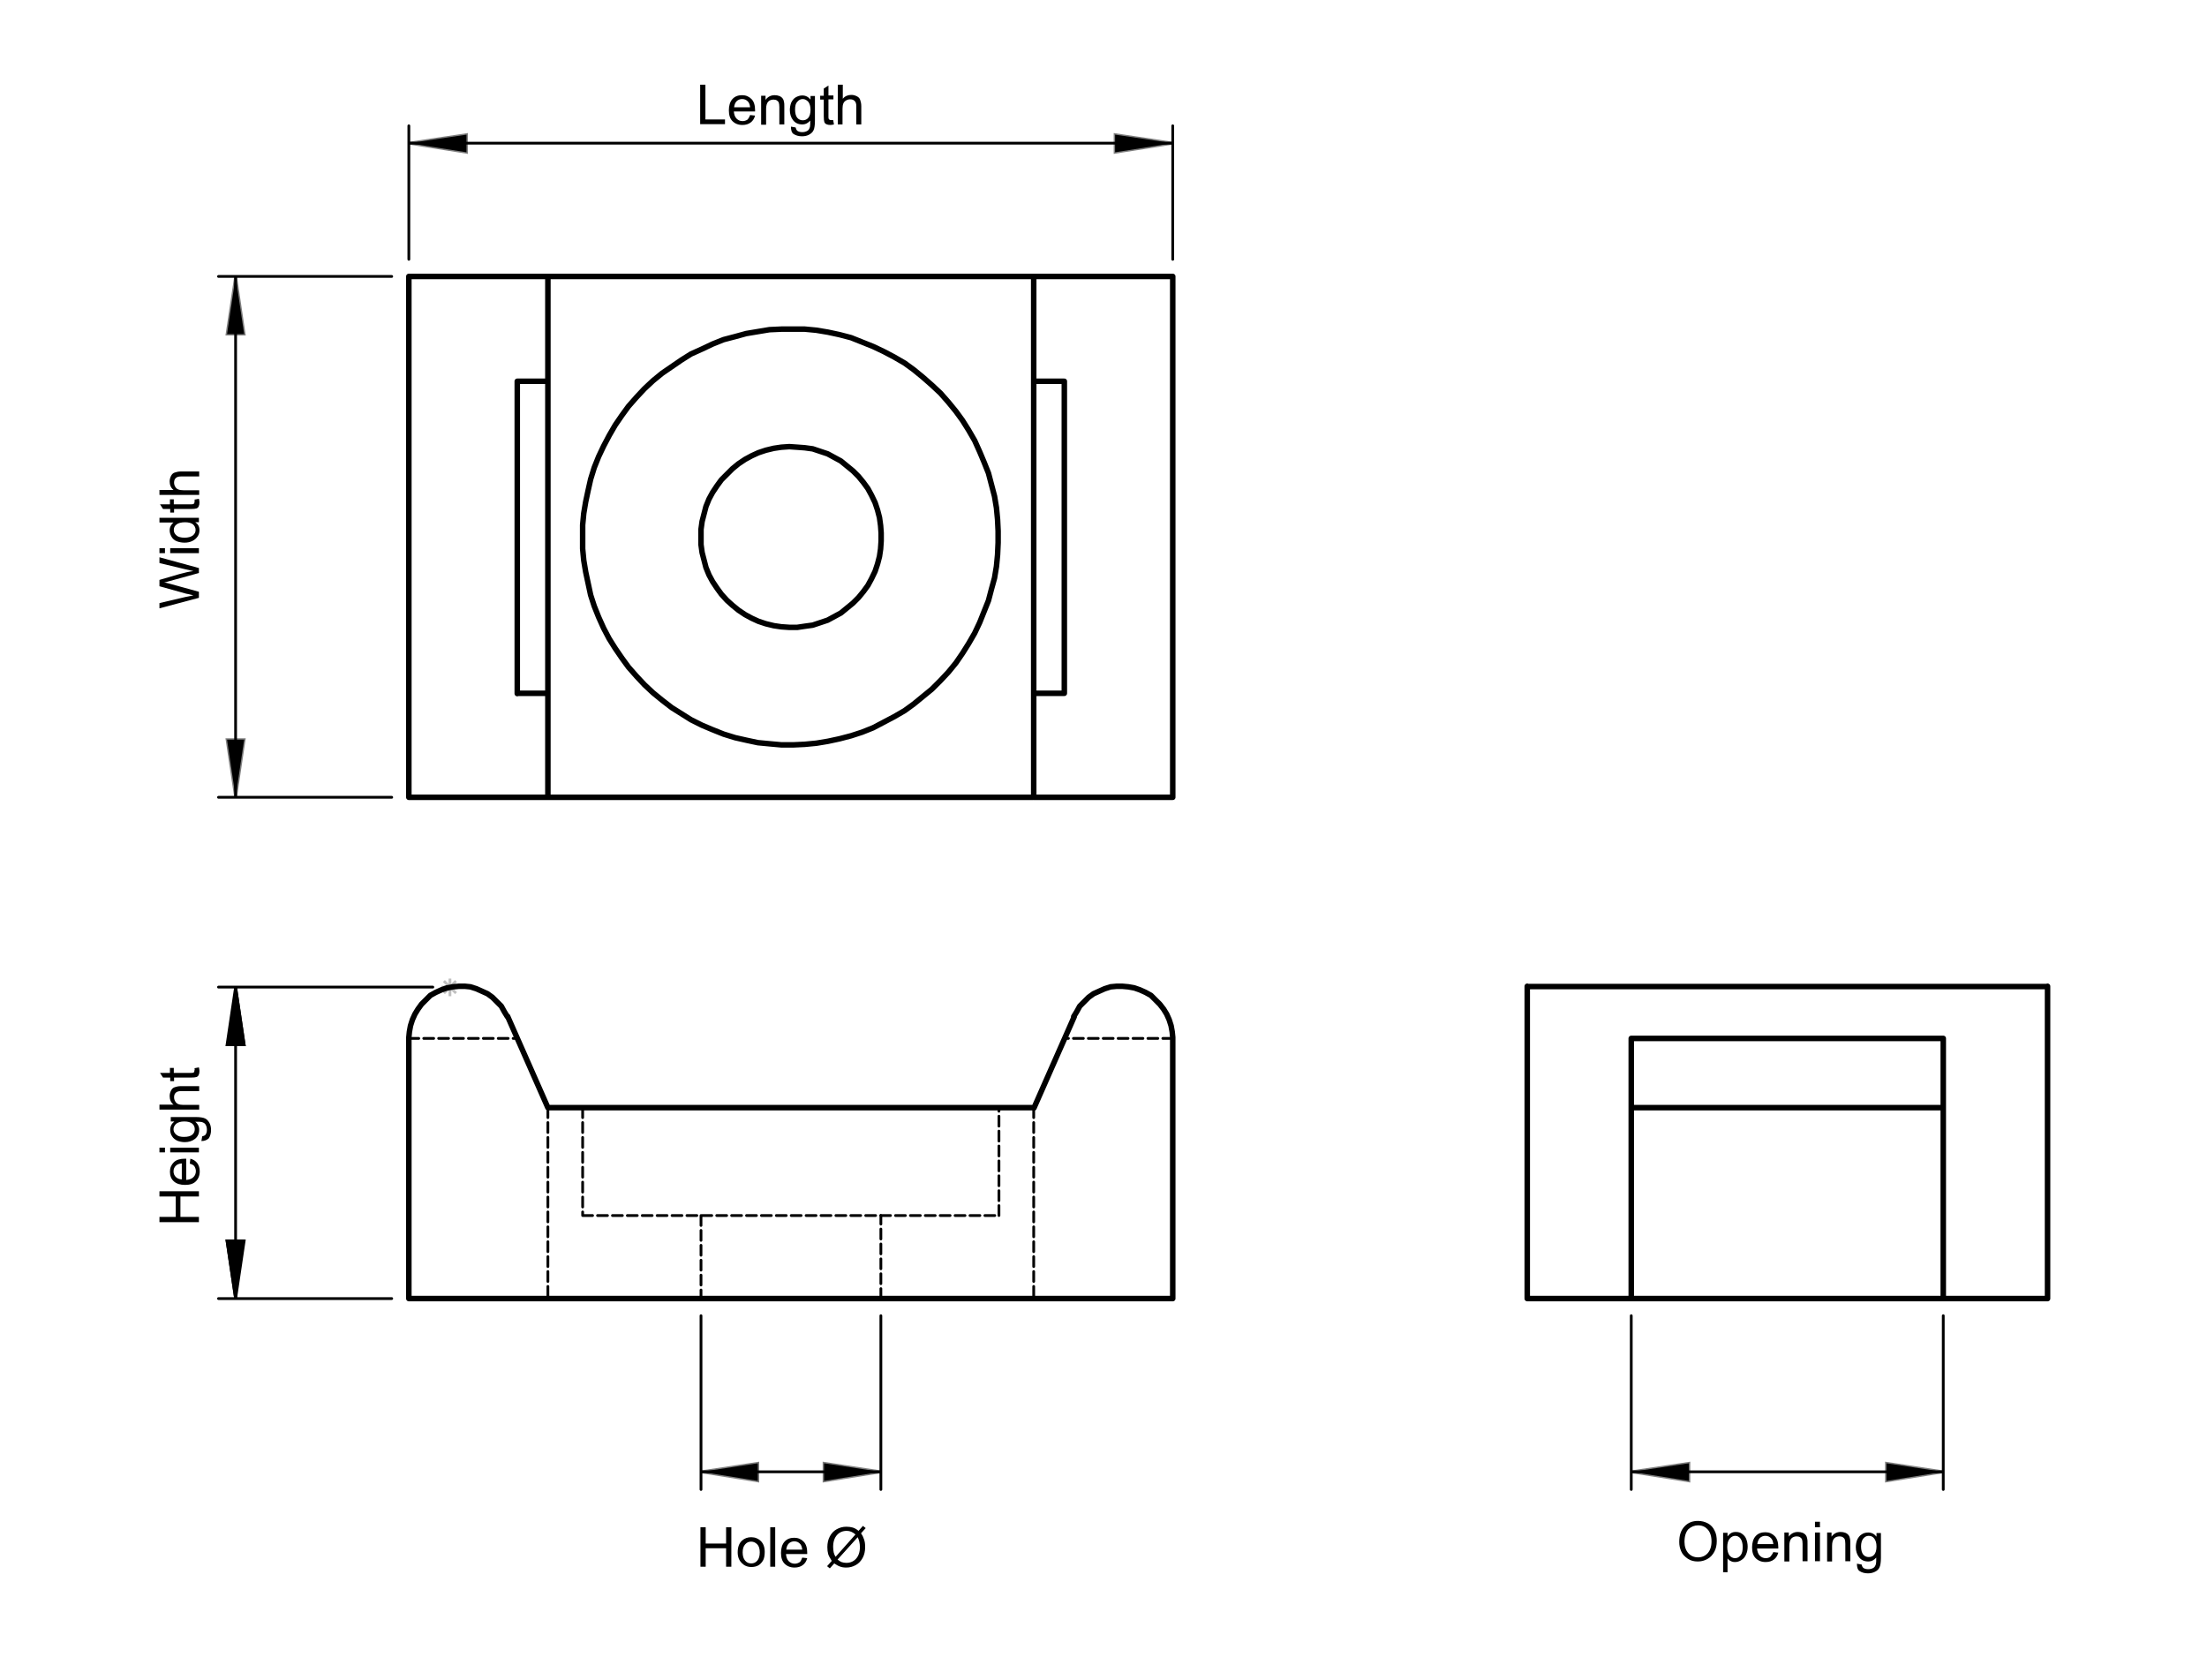 <?xml version="1.0" encoding="utf-8"?>
<!-- Generator: Adobe Illustrator 18.1.1, SVG Export Plug-In . SVG Version: 6.00 Build 0)  -->
<svg version="1.1" id="Layer_1" xmlns="http://www.w3.org/2000/svg" xmlns:xlink="http://www.w3.org/1999/xlink" x="0px" y="0px"
	 viewBox="-102.4 0 800 608.9" enable-background="new -102.4 0 800 608.9" xml:space="preserve">
<g>
	<g enable-background="new    ">
		<path d="M151.4,45.1V30.7h1.9v12.6h7.1v1.7H151.4z"/>
		<path d="M169.5,41.7l1.8,0.2c-0.3,1.1-0.8,1.9-1.6,2.5c-0.8,0.6-1.8,0.9-3,0.9c-1.5,0-2.7-0.5-3.6-1.4c-0.9-0.9-1.3-2.2-1.3-3.9
			c0-1.7,0.4-3.1,1.3-4.1c0.9-1,2.1-1.4,3.5-1.4c1.4,0,2.5,0.5,3.4,1.4c0.9,0.9,1.3,2.3,1.3,4c0,0.1,0,0.3,0,0.5h-7.7
			c0.1,1.1,0.4,2,1,2.6s1.3,0.9,2.2,0.9c0.6,0,1.2-0.2,1.7-0.5C168.9,43,169.2,42.5,169.5,41.7z M163.7,38.9h5.8
			c-0.1-0.9-0.3-1.5-0.7-2c-0.6-0.7-1.3-1-2.2-1c-0.8,0-1.5,0.3-2,0.8S163.8,38,163.7,38.9z"/>
		<path d="M173.5,45.1V34.7h1.6v1.5c0.8-1.1,1.9-1.7,3.3-1.7c0.6,0,1.2,0.1,1.7,0.3c0.5,0.2,0.9,0.5,1.2,0.9
			c0.3,0.4,0.4,0.8,0.5,1.3c0.1,0.3,0.1,0.9,0.1,1.7v6.4h-1.8v-6.3c0-0.7-0.1-1.3-0.2-1.6s-0.4-0.6-0.7-0.8
			c-0.3-0.2-0.8-0.3-1.2-0.3c-0.7,0-1.4,0.2-1.9,0.7c-0.5,0.5-0.8,1.4-0.8,2.7v5.7H173.5z"/>
		<path d="M184.3,45.9l1.7,0.3c0.1,0.5,0.3,0.9,0.6,1.2c0.4,0.3,1,0.5,1.8,0.5c0.8,0,1.4-0.2,1.9-0.5s0.7-0.8,0.9-1.4
			c0.1-0.4,0.1-1.1,0.1-2.3c-0.8,0.9-1.7,1.4-2.9,1.4c-1.4,0-2.5-0.5-3.3-1.5c-0.8-1-1.2-2.3-1.2-3.7c0-1,0.2-1.9,0.5-2.7
			c0.4-0.8,0.9-1.5,1.6-1.9s1.5-0.7,2.4-0.7c1.2,0,2.2,0.5,3,1.5v-1.3h1.6v9c0,1.6-0.2,2.8-0.5,3.4c-0.3,0.7-0.9,1.2-1.6,1.6
			s-1.6,0.6-2.6,0.6c-1.2,0-2.2-0.3-3-0.8S184.3,47,184.3,45.9z M185.8,39.7c0,1.4,0.3,2.4,0.8,3s1.2,0.9,2,0.9c0.8,0,1.5-0.3,2-0.9
			s0.8-1.6,0.8-2.9c0-1.3-0.3-2.2-0.8-2.9c-0.6-0.6-1.2-1-2-1c-0.8,0-1.4,0.3-2,1C186,37.5,185.8,38.4,185.8,39.7z"/>
		<path d="M199.6,43.5l0.3,1.6c-0.5,0.1-0.9,0.2-1.3,0.2c-0.6,0-1.1-0.1-1.5-0.3s-0.6-0.5-0.7-0.8c-0.1-0.3-0.2-1-0.2-2.1v-6h-1.3
			v-1.4h1.3v-2.6l1.7-1.1v3.6h1.8v1.4h-1.8v6.1c0,0.5,0,0.8,0.1,1c0.1,0.1,0.2,0.3,0.3,0.3c0.1,0.1,0.3,0.1,0.6,0.1
			C199,43.6,199.3,43.5,199.6,43.5z"/>
		<path d="M201.3,45.1V30.7h1.8v5.1c0.8-1,1.9-1.4,3.1-1.4c0.8,0,1.4,0.2,2,0.5c0.6,0.3,1,0.7,1.2,1.3s0.4,1.3,0.4,2.3v6.6H208v-6.6
			c0-0.9-0.2-1.5-0.6-1.9s-0.9-0.6-1.6-0.6c-0.5,0-1,0.1-1.5,0.4s-0.8,0.6-1,1.1s-0.3,1.1-0.3,1.9v5.7H201.3z"/>
	</g>
	<g enable-background="new    ">
		<path d="M-30.3,216.7l-14.3,3.8v-1.9l9.4-2.2c1-0.2,2-0.4,2.9-0.6c-1.5-0.4-2.4-0.6-2.6-0.6l-9.7-2.7v-2.3l7.2-2.1
			c1.8-0.5,3.5-0.9,5.1-1.1c-0.9-0.2-1.9-0.4-3.1-0.7l-9.2-2.2V202l14.3,3.9v1.8l-10.9,3c-0.9,0.3-1.5,0.4-1.7,0.4
			c0.7,0.1,1.2,0.3,1.7,0.4l10.9,3V216.7z"/>
		<path d="M-42.6,200.5h-2v-1.8h2V200.5z M-30.3,200.5h-10.4v-1.8h10.4V200.5z"/>
		<path d="M-30.3,189.3h-1.3c1,0.7,1.5,1.6,1.5,2.9c0,0.8-0.2,1.6-0.7,2.3c-0.5,0.7-1.1,1.2-1.9,1.6s-1.8,0.6-2.8,0.6
			c-1,0-2-0.2-2.8-0.5s-1.5-0.9-1.9-1.6c-0.4-0.7-0.7-1.5-0.7-2.3c0-0.6,0.1-1.2,0.4-1.7s0.6-0.9,1-1.2h-5.1v-1.7h14.3V189.3z
			 M-35.5,194.9c1.3,0,2.3-0.3,3-0.8c0.7-0.6,1-1.2,1-2c0-0.8-0.3-1.4-0.9-2c-0.6-0.5-1.6-0.8-2.9-0.8c-1.4,0-2.5,0.3-3.1,0.8
			c-0.7,0.5-1,1.2-1,2c0,0.8,0.3,1.4,1,2C-37.9,194.6-36.8,194.9-35.5,194.9z"/>
		<path d="M-31.9,181.1l1.6-0.3c0.1,0.5,0.2,0.9,0.2,1.3c0,0.6-0.1,1.1-0.3,1.5c-0.2,0.4-0.5,0.6-0.8,0.7c-0.3,0.1-1,0.2-2.1,0.2h-6
			v1.3h-1.4v-1.3h-2.6l-1.1-1.7h3.6v-1.8h1.4v1.8h6.1c0.5,0,0.8,0,1-0.1c0.1-0.1,0.3-0.2,0.3-0.3c0.1-0.1,0.1-0.3,0.1-0.6
			C-31.8,181.7-31.8,181.4-31.9,181.1z"/>
		<path d="M-30.3,179.4h-14.3v-1.8h5.1c-1-0.8-1.4-1.9-1.4-3.1c0-0.8,0.2-1.4,0.5-2s0.7-1,1.3-1.2s1.3-0.4,2.3-0.4h6.6v1.8h-6.6
			c-0.9,0-1.5,0.2-1.9,0.6c-0.4,0.4-0.6,0.9-0.6,1.6c0,0.5,0.1,1,0.4,1.5s0.6,0.8,1.1,1s1.1,0.3,1.9,0.3h5.7V179.4z"/>
	</g>
	<g enable-background="new    ">
		<path d="M151.5,567.9v-14.3h1.9v5.9h7.4v-5.9h1.9v14.3h-1.9v-6.7h-7.4v6.7H151.5z"/>
		<path d="M165,562.7c0-1.9,0.5-3.3,1.6-4.3c0.9-0.8,2-1.2,3.3-1.2c1.4,0,2.6,0.5,3.5,1.4s1.4,2.2,1.4,3.9c0,1.3-0.2,2.4-0.6,3.1
			s-1,1.4-1.7,1.8s-1.6,0.6-2.5,0.6c-1.5,0-2.6-0.5-3.5-1.4S165,564.5,165,562.7z M166.8,562.7c0,1.3,0.3,2.3,0.9,3s1.3,1,2.2,1
			c0.9,0,1.6-0.3,2.2-1s0.9-1.7,0.9-3c0-1.3-0.3-2.3-0.9-2.9s-1.3-1-2.2-1c-0.9,0-1.6,0.3-2.2,1S166.8,561.4,166.8,562.7z"/>
		<path d="M176.8,567.9v-14.3h1.8v14.3H176.8z"/>
		<path d="M188.4,564.6l1.8,0.2c-0.3,1.1-0.8,1.9-1.6,2.5s-1.8,0.9-3,0.9c-1.5,0-2.7-0.5-3.6-1.4s-1.3-2.2-1.3-3.9
			c0-1.7,0.4-3.1,1.3-4.1s2.1-1.4,3.5-1.4c1.4,0,2.5,0.5,3.4,1.4s1.3,2.3,1.3,4c0,0.1,0,0.3,0,0.5h-7.7c0.1,1.1,0.4,2,1,2.6
			s1.3,0.9,2.2,0.9c0.6,0,1.2-0.2,1.7-0.5S188.1,565.3,188.4,564.6z M182.6,561.7h5.8c-0.1-0.9-0.3-1.5-0.7-2c-0.6-0.7-1.3-1-2.2-1
			c-0.8,0-1.5,0.3-2,0.8S182.7,560.8,182.6,561.7z"/>
		<path d="M208.8,554.9l1.6-1.8l1,0.8l-1.7,1.9c0.6,0.8,0.9,1.6,1.1,2.2c0.3,0.8,0.4,1.7,0.4,2.8c0,1.5-0.3,2.8-0.9,3.9
			s-1.4,2-2.5,2.6s-2.2,0.9-3.4,0.9c-0.9,0-1.7-0.1-2.4-0.4c-0.6-0.2-1.2-0.6-2-1.1l-1.6,1.8l-1-0.8l1.7-1.9c-0.6-1-1.1-1.8-1.3-2.5
			s-0.3-1.5-0.3-2.5c0-1.5,0.3-2.8,0.9-3.9s1.4-2,2.5-2.6s2.2-0.9,3.5-0.9c0.9,0,1.6,0.1,2.3,0.3S208.1,554.3,208.8,554.9z
			 M207.7,556.2c-0.6-0.5-1.1-0.8-1.6-1s-1-0.3-1.6-0.3c-1.4,0-2.6,0.5-3.5,1.5s-1.4,2.4-1.4,4.3c0,0.8,0.1,1.4,0.2,2
			c0.1,0.4,0.3,1,0.7,1.6L207.7,556.2z M208.5,557.2l-7.3,8.1c0.5,0.4,1,0.7,1.4,0.9c0.6,0.2,1.2,0.3,1.8,0.3c1.4,0,2.6-0.5,3.5-1.5
			s1.4-2.4,1.4-4.2C209.3,559.4,209,558.2,208.5,557.2z"/>
	</g>
	<g enable-background="new    ">
		<path d="M-30.3,443h-14.3v-1.9h5.9v-7.4h-5.9v-1.9h14.3v1.9H-37v7.4h6.7V443z"/>
		<path d="M-33.6,421.8l0.2-1.8c1.1,0.3,1.9,0.8,2.5,1.6c0.6,0.8,0.9,1.8,0.9,3c0,1.5-0.5,2.7-1.4,3.6c-0.9,0.9-2.2,1.3-3.9,1.3
			c-1.7,0-3.1-0.4-4.1-1.3c-1-0.9-1.4-2.1-1.4-3.5c0-1.4,0.5-2.5,1.4-3.4c0.9-0.9,2.3-1.3,4-1.3c0.1,0,0.3,0,0.5,0v7.7
			c1.1-0.1,2-0.4,2.6-1s0.9-1.3,0.9-2.2c0-0.6-0.2-1.2-0.5-1.7S-32.9,422-33.6,421.8z M-36.5,427.5v-5.8c-0.9,0.1-1.5,0.3-2,0.7
			c-0.7,0.6-1,1.3-1,2.2c0,0.8,0.3,1.5,0.8,2S-37.4,427.5-36.5,427.5z"/>
		<path d="M-42.6,417.7h-2V416h2V417.7z M-30.3,417.7h-10.4V416h10.4V417.7z"/>
		<path d="M-29.4,413.6l0.3-1.7c0.5-0.1,0.9-0.3,1.2-0.6c0.3-0.4,0.5-1,0.5-1.8c0-0.8-0.2-1.4-0.5-1.9s-0.8-0.7-1.4-0.9
			c-0.4-0.1-1.1-0.1-2.3-0.1c0.9,0.8,1.4,1.7,1.4,2.9c0,1.4-0.5,2.5-1.5,3.3c-1,0.8-2.3,1.2-3.7,1.2c-1,0-1.9-0.2-2.7-0.5
			c-0.8-0.4-1.5-0.9-1.9-1.6c-0.5-0.7-0.7-1.5-0.7-2.4c0-1.2,0.5-2.2,1.5-3h-1.3v-1.6h9c1.6,0,2.8,0.2,3.4,0.5
			c0.7,0.3,1.2,0.9,1.6,1.6c0.4,0.7,0.6,1.6,0.6,2.6c0,1.2-0.3,2.2-0.8,3C-27.5,413.3-28.3,413.6-29.4,413.6z M-35.7,412.1
			c1.4,0,2.4-0.3,3-0.8c0.6-0.5,0.9-1.2,0.9-2c0-0.8-0.3-1.5-0.9-2c-0.6-0.5-1.6-0.8-2.9-0.8c-1.3,0-2.2,0.3-2.9,0.8
			c-0.6,0.6-1,1.2-1,2c0,0.8,0.3,1.4,1,2S-36.9,412.1-35.7,412.1z"/>
		<path d="M-30.3,402.2h-14.3v-1.8h5.1c-1-0.8-1.4-1.9-1.4-3.1c0-0.8,0.2-1.4,0.5-2s0.7-1,1.3-1.2s1.3-0.4,2.3-0.4h6.6v1.8h-6.6
			c-0.9,0-1.5,0.2-1.9,0.6c-0.4,0.4-0.6,0.9-0.6,1.6c0,0.5,0.1,1,0.4,1.5c0.3,0.5,0.6,0.8,1.1,1s1.1,0.3,1.9,0.3h5.7V402.2z"/>
		<path d="M-31.9,387.2l1.6-0.3c0.1,0.5,0.2,0.9,0.2,1.3c0,0.6-0.1,1.1-0.3,1.5c-0.2,0.4-0.5,0.6-0.8,0.7s-1,0.2-2.1,0.2h-6v1.3
			h-1.4v-1.3h-2.6l-1.1-1.7h3.6v-1.8h1.4v1.8h6.1c0.5,0,0.8,0,1-0.1s0.3-0.2,0.3-0.3s0.1-0.3,0.1-0.6
			C-31.8,387.8-31.8,387.5-31.9,387.2z"/>
	</g>
	<g enable-background="new    ">
		<path d="M506.3,558.9c0-2.4,0.6-4.2,1.9-5.6s2.9-2,4.9-2c1.3,0,2.5,0.3,3.6,0.9s1.9,1.5,2.4,2.6c0.6,1.1,0.8,2.4,0.8,3.8
			c0,1.5-0.3,2.8-0.9,3.9c-0.6,1.1-1.4,2-2.5,2.6c-1.1,0.6-2.2,0.9-3.5,0.9c-1.3,0-2.6-0.3-3.6-1s-1.9-1.5-2.4-2.7
			S506.3,560.2,506.3,558.9z M508.2,558.9c0,1.7,0.5,3.1,1.4,4.1c0.9,1,2.1,1.5,3.5,1.5c1.4,0,2.6-0.5,3.5-1.5s1.4-2.4,1.4-4.3
			c0-1.2-0.2-2.2-0.6-3.1s-1-1.5-1.7-2c-0.8-0.5-1.6-0.7-2.6-0.7c-1.3,0-2.5,0.5-3.5,1.4C508.7,555.3,508.2,556.8,508.2,558.9z"/>
		<path d="M522.2,569.9v-14.3h1.6v1.3c0.4-0.5,0.8-0.9,1.3-1.2c0.5-0.3,1.1-0.4,1.7-0.4c0.9,0,1.7,0.2,2.3,0.7
			c0.7,0.5,1.2,1.1,1.5,1.9s0.5,1.7,0.5,2.7c0,1.1-0.2,2-0.6,2.9s-0.9,1.5-1.7,2s-1.5,0.7-2.3,0.7c-0.6,0-1.1-0.1-1.6-0.4
			c-0.5-0.2-0.8-0.6-1.1-0.9v5H522.2z M523.7,560.8c0,1.3,0.3,2.3,0.8,3c0.5,0.6,1.2,1,2,1c0.8,0,1.4-0.3,2-1s0.8-1.7,0.8-3.1
			c0-1.3-0.3-2.3-0.8-3c-0.5-0.7-1.2-1-1.9-1c-0.7,0-1.4,0.3-2,1C524,558.4,523.7,559.4,523.7,560.8z"/>
		<path d="M540.4,562.6l1.8,0.2c-0.3,1.1-0.8,1.9-1.6,2.5s-1.8,0.9-3,0.9c-1.5,0-2.7-0.5-3.6-1.4c-0.9-0.9-1.3-2.2-1.3-3.9
			c0-1.7,0.4-3.1,1.3-4.1c0.9-1,2.1-1.4,3.5-1.4c1.4,0,2.5,0.5,3.4,1.4c0.9,0.9,1.3,2.3,1.3,4c0,0.1,0,0.3,0,0.5h-7.7
			c0.1,1.1,0.4,2,1,2.6c0.6,0.6,1.3,0.9,2.2,0.9c0.6,0,1.2-0.2,1.6-0.5C539.7,563.8,540.1,563.3,540.4,562.6z M534.6,559.7h5.8
			c-0.1-0.9-0.3-1.5-0.7-2c-0.6-0.7-1.3-1-2.2-1c-0.8,0-1.5,0.3-2,0.8C535,558.1,534.7,558.8,534.6,559.7z"/>
		<path d="M544.4,565.9v-10.4h1.6v1.5c0.8-1.1,1.9-1.7,3.3-1.7c0.6,0,1.2,0.1,1.7,0.3c0.5,0.2,0.9,0.5,1.2,0.9
			c0.3,0.4,0.4,0.8,0.5,1.3c0.1,0.3,0.1,0.9,0.1,1.7v6.4h-1.8v-6.3c0-0.7-0.1-1.3-0.2-1.6s-0.4-0.6-0.7-0.8
			c-0.3-0.2-0.8-0.3-1.2-0.3c-0.7,0-1.4,0.2-1.9,0.7c-0.5,0.5-0.8,1.4-0.8,2.7v5.7H544.4z"/>
		<path d="M555.5,553.6v-2h1.8v2H555.5z M555.5,565.9v-10.4h1.8v10.4H555.5z"/>
		<path d="M559.9,565.9v-10.4h1.6v1.5c0.8-1.1,1.9-1.7,3.3-1.7c0.6,0,1.2,0.1,1.7,0.3c0.5,0.2,0.9,0.5,1.2,0.9
			c0.3,0.4,0.4,0.8,0.5,1.3c0.1,0.3,0.1,0.9,0.1,1.7v6.4h-1.8v-6.3c0-0.7-0.1-1.3-0.2-1.6s-0.4-0.6-0.7-0.8
			c-0.3-0.2-0.8-0.3-1.2-0.3c-0.7,0-1.4,0.2-1.9,0.7c-0.5,0.5-0.8,1.4-0.8,2.7v5.7H559.9z"/>
		<path d="M570.7,566.8l1.7,0.3c0.1,0.5,0.3,0.9,0.6,1.2c0.4,0.3,1,0.5,1.8,0.5c0.8,0,1.4-0.2,1.9-0.5s0.7-0.8,0.9-1.4
			c0.1-0.4,0.1-1.1,0.1-2.3c-0.8,0.9-1.7,1.4-2.9,1.4c-1.4,0-2.5-0.5-3.3-1.5c-0.8-1-1.2-2.3-1.2-3.7c0-1,0.2-1.9,0.5-2.7
			c0.4-0.8,0.9-1.5,1.6-1.9c0.7-0.5,1.5-0.7,2.4-0.7c1.2,0,2.2,0.5,3,1.5v-1.3h1.6v9c0,1.6-0.2,2.8-0.5,3.4
			c-0.3,0.7-0.8,1.2-1.6,1.6s-1.6,0.6-2.6,0.6c-1.2,0-2.2-0.3-3-0.8S570.7,567.9,570.7,566.8z M572.2,560.5c0,1.4,0.3,2.4,0.8,3
			c0.5,0.6,1.2,0.9,2,0.9c0.8,0,1.5-0.3,2-0.9s0.8-1.6,0.8-2.9c0-1.3-0.3-2.2-0.8-2.9s-1.2-1-2-1c-0.8,0-1.4,0.3-2,1
			C572.5,558.3,572.2,559.3,572.2,560.5z"/>
	</g>
	<path stroke="#000000" stroke-miterlimit="10" d="M-17,470.7l-3.1-20.9h6.2L-17,470.7 M-17,357.8l3.1,20.9h-6.2L-17,357.8"/>
	<path fill="none" stroke="#C0C0C0" stroke-miterlimit="10" d="M63.8,357.8h-6.2 M60.7,361.1v-6.4 M58.5,360l4.4-4.4 M58.5,355.6
		l4.4,4.4"/>
	<path fill="none" stroke="#808080" stroke-miterlimit="10" d="M45.8,51.9l20.9-3.1v6.4L45.8,51.9 M322.7,51.9l-20.9,3.3v-6.4
		L322.7,51.9"/>
	<path fill="none" stroke="#808080" stroke-miterlimit="10" d="M602,533.5l-20.6,3.3v-6.4L602,533.5 M488.9,533.5l20.9-3.1v6.4
		L488.9,533.5"/>
	<path fill="none" stroke="#808080" stroke-miterlimit="10" d="M216.9,533.5l-20.6,3.3v-6.4L216.9,533.5 M151.7,533.5l20.6-3.1v6.4
		L151.7,533.5"/>
	<path fill="none" stroke="#808080" stroke-miterlimit="10" d="M-17,289l-3.1-20.9h6.2L-17,289 M-17,100.2l3.1,20.9h-6.2L-17,100.2"
		/>
	<path stroke="#000000" stroke-linecap="round" stroke-linejoin="round" stroke-miterlimit="10" d="M-17,357.8v112.9 M39.6,470.7
		h-62.8 M54.5,357.8h-77.7"/>
	<path fill="none" stroke="#000000" stroke-linecap="round" stroke-linejoin="round" stroke-miterlimit="10" d="M322.7,51.9H45.8
		 M45.8,94V45.6 M322.7,94V45.6"/>
	<path fill="none" stroke="#000000" stroke-linecap="round" stroke-linejoin="round" stroke-miterlimit="10" d="M488.9,533.5H602
		 M602,476.9v63 M488.9,476.9v63"/>
	<path fill="none" stroke="#000000" stroke-linecap="round" stroke-linejoin="round" stroke-miterlimit="10" d="M151.7,533.5h65.2
		 M216.9,476.9v63 M151.7,476.9v63"/>
	<path fill="none" stroke="#000000" stroke-linecap="round" stroke-linejoin="round" stroke-miterlimit="10" d="M-17,100.2V289
		 M39.6,289h-62.8 M39.6,100.2h-62.8"/>
	<path stroke="#000000" stroke-miterlimit="10" d="M-17,470.7l-3.1-20.9h6.2 M-17,357.8l3.1,20.9h-6.2"/>
	<path d="M45.8,51.9l20.9-3.1v6.4 M322.7,51.9l-20.9,3.3v-6.4"/>
	<path d="M602,533.5l-20.6,3.3v-6.4 M488.9,533.5l20.9-3.1v6.4"/>
	<path d="M216.9,533.5l-20.6,3.3v-6.4 M151.7,533.5l20.6-3.1v6.4"/>
	<path d="M-17,289l-3.1-20.9h6.2 M-17,100.2l3.1,20.9h-6.2"/>
	<path fill="none" stroke="#000000" stroke-width="2" stroke-linecap="round" stroke-linejoin="round" stroke-miterlimit="10" d="
		M151.7,194.7v2.7l0.4,2.9l0.7,2.7l0.7,2.7l1.1,2.7l1.3,2.4l1.6,2.4l1.6,2.2l2,2.2l2,1.8l2.2,1.8l2.4,1.6l2.4,1.3l2.4,1.1l2.7,0.9
		l2.9,0.7l2.7,0.4l2.9,0.2h2.9l2.7-0.4l2.9-0.4l2.7-0.9l2.7-0.9l2.4-1.3l2.4-1.3l2.2-1.8l2.2-1.8l2-2l1.8-2.2l1.6-2.2l1.3-2.4
		l1.3-2.7l0.9-2.7l0.7-2.7l0.4-2.7l0.2-2.9v-2.9l-0.2-2.7l-0.4-2.9l-0.7-2.7l-0.9-2.7l-1.3-2.7l-1.3-2.4l-1.6-2.2l-1.8-2.2l-2-2
		l-2.2-1.8l-2.2-1.8l-2.4-1.3l-2.4-1.3l-2.7-0.9l-2.7-0.9l-2.9-0.4l-2.7-0.2l-2.9-0.2l-2.9,0.2l-2.7,0.4l-2.9,0.7l-2.7,0.9l-2.4,1.1
		l-2.4,1.3l-2.4,1.6l-2.2,1.8l-2,2l-2,2l-1.6,2.2l-1.6,2.4l-1.3,2.4l-1.1,2.7l-0.7,2.7l-0.7,2.7l-0.4,2.9V194.7 M272.3,100.2H96.2
		 M272.3,289H96.2 M108.8,194.7v4.2l0.4,4.2l0.7,4.2l0.9,4.2l0.9,4.2l1.3,4l1.6,4l1.8,4l2,3.8l2.2,3.5l2.4,3.5l2.4,3.3l2.9,3.3
		l2.9,3.1l3.1,2.9l3.3,2.7l3.5,2.7l3.5,2.2l3.5,2.2l4,2l3.8,1.6l4,1.6l4.2,1.3l4,0.9l4.2,0.9l4.2,0.4l4.4,0.4h4.2l4.2-0.2l4.2-0.4
		l4.2-0.7l4.2-0.9l4.2-1.1l4-1.3l4-1.6l3.8-2l3.8-2l3.8-2.2l3.3-2.4l3.3-2.7l3.3-2.7l3.1-3.1l2.9-3.1l2.7-3.3l2.4-3.5l2.2-3.5
		l2.2-3.8l1.8-3.8l1.6-4l1.6-4l1.1-4.2l1.1-4l0.7-4.2l0.4-4.2l0.2-4.4v-4.2l-0.2-4.2l-0.4-4.2l-0.7-4.2l-1.1-4.2l-1.1-4.2l-1.6-4
		l-1.6-3.8l-1.8-4l-2.2-3.8l-2.2-3.5l-2.4-3.3l-2.7-3.3l-2.9-3.3l-3.1-2.9l-3.3-2.9l-3.3-2.7l-3.3-2.4l-3.8-2.2l-3.8-2l-3.8-1.8
		l-4-1.6l-4-1.6l-4.2-1.1l-4.2-0.9l-4.2-0.7l-4.2-0.4h-4.2h-4.2l-4.4,0.2l-4.2,0.7l-4.2,0.7l-4,1.1l-4.2,1.1l-4,1.6l-3.8,1.8l-4,1.8
		l-3.5,2.2l-3.5,2.4l-3.5,2.4l-3.3,2.7l-3.1,2.9l-2.9,3.1l-2.9,3.3l-2.4,3.3l-2.4,3.5l-2.2,3.8l-2,3.8l-1.8,3.8l-1.6,4l-1.3,4.2
		l-0.9,4l-0.9,4.2l-0.7,4.2l-0.4,4.2V194.7 M272.3,138.2v113.2 M96.2,138.2v113.2 M96.2,100.2H81.5 M96.2,289H81.5 M96.2,251.3V289
		 M96.2,251.3H85.1 M85.1,138.2v113.2 M85.1,138.2h11.1 M96.2,100.2v37.9 M287,100.2h-14.6 M287,289h-14.6 M283.4,138.2h-11.1
		 M283.4,251.3V138.2 M272.3,251.3h11.1 M272.3,251.3V289 M272.3,100.2v37.9 M322.7,100.2L322.7,100.2H322h-0.7h-0.9h-1.1H318h-1.6
		h-1.6h-2h-2h-2h-2.2h-2.2h-2h-2.2h-2.2h-2h-2h-1.8h-1.6h-1.6h-1.1H287 M322.7,289L322.7,289H322h-0.7h-0.9h-1.1H318h-1.6h-1.6h-2
		h-2h-2h-2.2h-2.2h-2h-2.2h-2.2h-2h-2h-1.8h-1.6h-1.6h-1.1H287 M322.7,100.2V289 M81.5,289h-1.1h-1.1h-1.6h-1.6h-1.8h-2h-2h-2.2h-2
		H64h-2.2h-2.2h-2h-2h-2H52h-1.6h-1.3H48h-0.9h-0.7H46h-0.2 M81.5,100.2h-1.1h-1.1h-1.6h-1.6h-1.8h-2h-2h-2.2h-2H64h-2.2h-2.2h-2h-2
		h-2H52h-1.6h-1.3H48h-0.9h-0.7H46h-0.2 M45.8,100.2V289"/>
	<path fill="none" stroke="#000000" stroke-width="2" stroke-linecap="round" stroke-linejoin="round" stroke-miterlimit="10" d="
		M45.8,470.7h276.9 M45.8,376v94.7 M96.2,401.5l-14.6-33.1 M322.7,470.7V376 M81.5,368.5l-1.1-1.8l-1.1-2l-1.6-1.6l-1.6-1.6
		l-1.8-1.3l-2-0.9l-2-0.9l-2.2-0.7l-2-0.2H64l-2.2,0.2l-2.2,0.4l-2,0.7l-2,0.9l-2,1.1l-1.6,1.6l-1.6,1.6l-1.3,1.8l-1.1,1.8l-0.9,2
		l-0.7,2.2L46,374l-0.2,2 M272.3,401.5H96.2 M287,368.5l-14.6,33.1 M322.7,376l-0.2-2l-0.4-2.2l-0.7-2.2l-0.9-2l-1.1-1.8L318,364
		l-1.6-1.6l-1.6-1.6l-2-1.1l-2-0.9l-2-0.7l-2.2-0.4l-2.2-0.2h-2l-2.2,0.2l-2.2,0.7l-2,0.9l-2,0.9l-1.8,1.3l-1.6,1.6l-1.6,1.6l-1.1,2
		l-1.1,1.8"/>
	
		<path fill="none" stroke="#000000" stroke-linecap="round" stroke-linejoin="round" stroke-miterlimit="10" stroke-dasharray="3.6,1.8" d="
		M216.9,470.7v-30.2 M151.7,440.6v30.2 M259.7,440.6v-39 M108.8,401.5v39 M272.3,401.5v69.2 M45.8,376.4h39.3 M322.7,376.4h-39.3
		 M96.2,401.5v69.2 M108.8,440.6L108.8,440.6h0.4h0.7h0.9h0.9h1.3h1.6h1.8h2h2.2h2.4h2.4h2.9h2.9h3.1h3.3h3.5h3.5h3.5h4h3.8h4h4.2h4
		h4.2h4.2h4.4h4.2h4.2h4.2h4.2h4.2h4.2h4h4h3.8h3.8h3.8h3.3h3.3h3.3h3.1h2.9h2.7h2.4h2.2h2.2h1.8h1.6h1.6h1.1h1.1h0.7h0.4h0.2"/>
	<path fill="none" stroke="#000000" stroke-width="2" stroke-linecap="round" stroke-linejoin="round" stroke-miterlimit="10" d="
		M488.9,470.7H602 M602,401.5H488.9 M639.8,376v-2v-2.2v-2.2v-2v-1.8V364v-1.6v-1.6v-1.1v-0.9v-0.7v-0.4v-0.2 M451.2,376v-2v-2.2
		v-2.2v-2v-1.8V364v-1.6v-1.6v-1.1v-0.9v-0.7v-0.4v-0.2 M639.8,470.7H602 M488.9,470.7h-37.7 M602,376.4v94.3 M639.8,470.7V376
		 M451.2,470.7V376 M488.9,376.4v94.3 M602,376.4H488.9 M639.8,357.6H451.2"/>
</g>
</svg>
